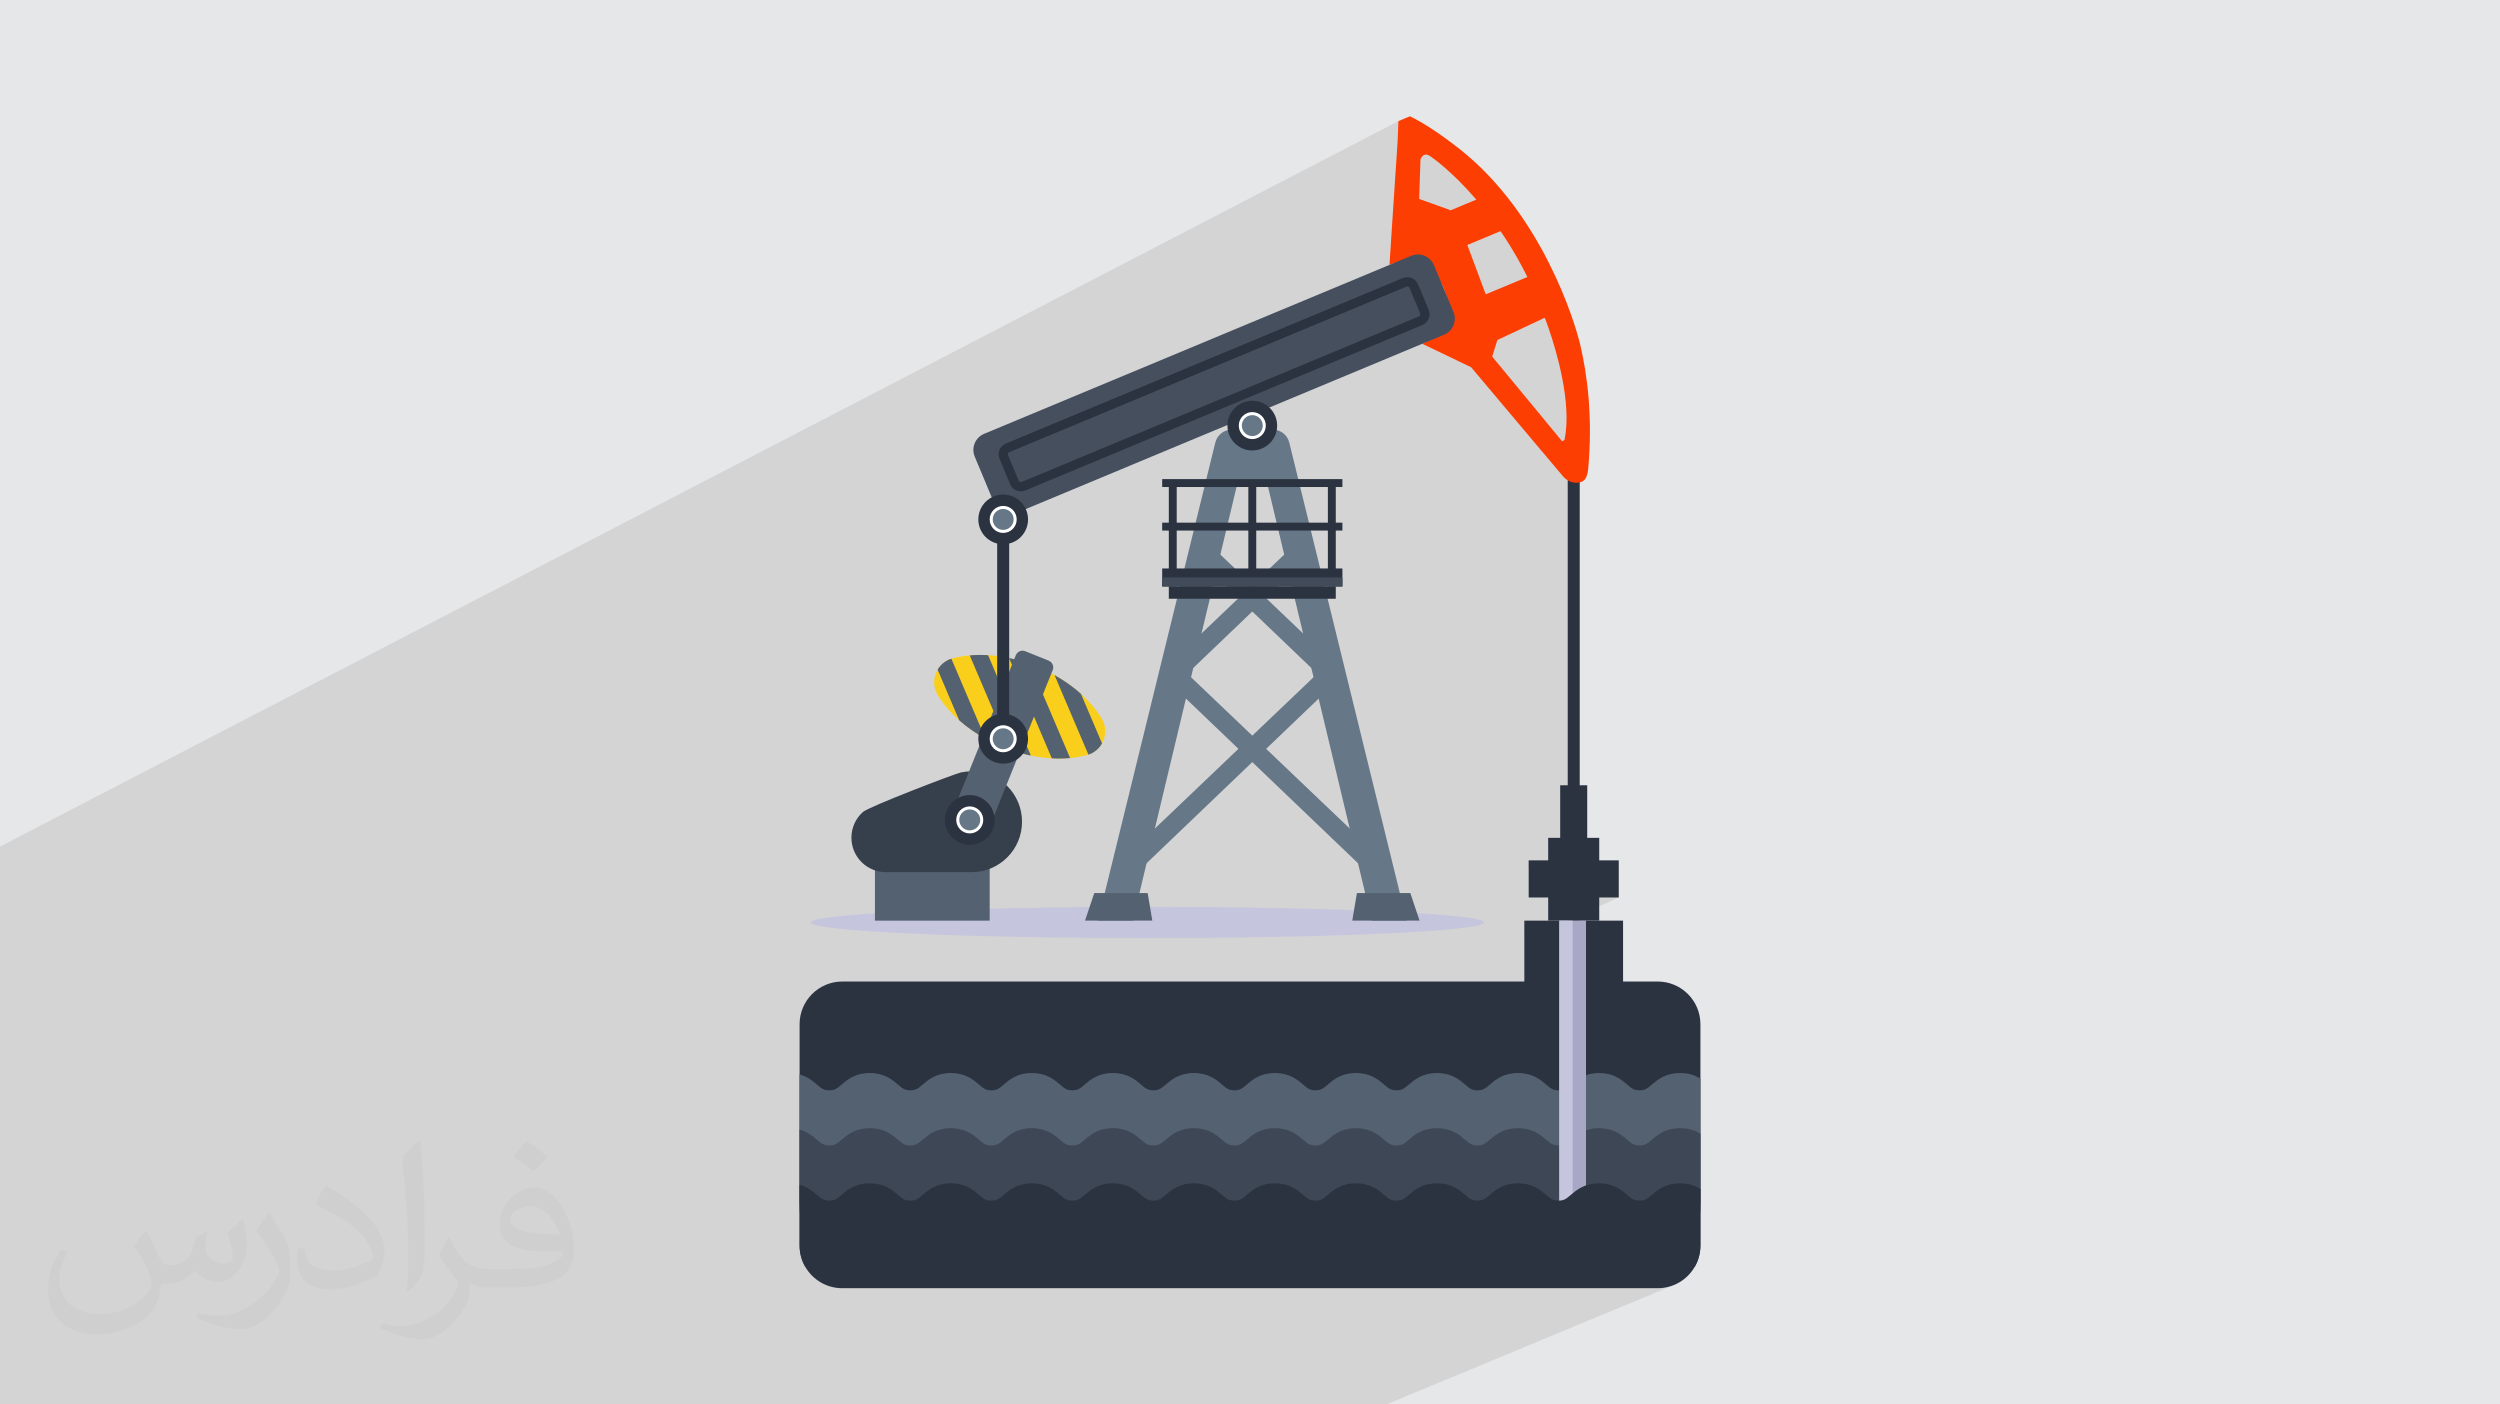 <?xml version="1.0" encoding="UTF-8"?>
<!DOCTYPE svg PUBLIC "-//W3C//DTD SVG 1.1//EN" "http://www.w3.org/Graphics/SVG/1.1/DTD/svg11.dtd">
<!-- Creator: CorelDRAW -->
<svg xmlns="http://www.w3.org/2000/svg" xml:space="preserve" width="94.192mm" height="52.917mm" version="1.1" style="shape-rendering:geometricPrecision; text-rendering:geometricPrecision; image-rendering:optimizeQuality; fill-rule:evenodd; clip-rule:evenodd"
viewBox="0 0 9419.16 5291.66"
 xmlns:xlink="http://www.w3.org/1999/xlink"
 xmlns:xodm="http://www.corel.com/coreldraw/odm/2003">
 <defs>
  <style type="text/css">
   <![CDATA[
    .str0 {stroke:#2B3240;stroke-width:34.82;stroke-miterlimit:10}
    .fil8 {fill:none;fill-rule:nonzero}
    .fil0 {fill:#E6E7E8}
    .fil5 {fill:#2B3240;fill-rule:nonzero}
    .fil11 {fill:#363F4C;fill-rule:nonzero}
    .fil14 {fill:#3D4756;fill-rule:nonzero}
    .fil13 {fill:#424B59;fill-rule:nonzero}
    .fil7 {fill:#454F5E;fill-rule:nonzero}
    .fil10 {fill:#546170;fill-rule:nonzero}
    .fil4 {fill:#667787;fill-rule:nonzero}
    .fil15 {fill:#A9A7C6;fill-rule:nonzero}
    .fil3 {fill:#C5C5DD;fill-rule:nonzero}
    .fil12 {fill:#F9CF1C;fill-rule:nonzero}
    .fil6 {fill:#FD3E03;fill-rule:nonzero}
    .fil9 {fill:white;fill-rule:nonzero}
    .fil2 {fill:#373435;fill-opacity:0.031}
    .fil1 {fill:#373435;fill-opacity:0.102}
   ]]>
  </style>
 </defs>
 <g id="Layer_x0020_1">
  <polygon class="fil0" points="-0,0 9419.16,0 9419.16,5291.66 -0,5291.66 "/>
  <polygon class="fil1" points="1592.22,5291.66 1569.02,5291.66 1525.32,5291.66 1406.25,5291.66 1406.24,5291.66 1311.35,5291.66 1244.89,5291.66 1183.59,5291.66 1142.82,5291.66 1021.39,5291.66 931.32,5291.66 903.14,5291.66 820.28,5291.66 795.06,5291.66 685,5291.66 519.43,5291.66 401.26,5291.66 332.69,5291.66 332.68,5291.66 90.22,5291.66 39.3,5291.66 3.47,5291.66 -0,5291.66 -0,5269.91 -0,5174.81 -0,5169.91 -0,5100.4 -0,5041.03 -0,5040.48 -0,5033.38 -0,5010.96 -0,5005.88 -0,4992.33 -0,4931.08 -0,4928.46 -0,4912.28 -0,4877.58 -0,4856.19 -0,4810.3 -0,4809.63 -0,4808.63 -0,4791.12 -0,4778.01 -0,4761.9 -0,4748.06 -0,4717.69 -0,4717.27 -0,4716.93 -0,4716.85 -0,4716.43 -0,4716.15 -0,4716 -0,4715.58 -0,4715.38 -0,4715.16 -0,4714.74 -0,4714.6 -0,4714.31 -0,4713.88 -0,4713.82 -0,4713.45 -0,4713.04 -0,4713.03 -0,4712.6 -0,4712.25 -0,4712.17 -0,4711.74 -0,4711.47 -0,4711.3 -0,4710.87 -0,4710.67 -0,4710.44 -0,4710.01 -0,4709.88 -0,4709.57 -0,4709.13 -0,4709.08 -0,4708.69 -0,4708.29 -0,4708.26 -0,4707.82 -0,4707.48 -0,4707.38 -0,4706.95 -0,4706.67 -0,4706.5 -0,4706.06 -0,4705.87 -0,4705.6 -0,4705.17 -0,4705.05 -0,4704.72 -0,4704.28 -0,4704.23 -0,4703.83 -0,4703.42 -0,4703.39 -0,4702.93 -0,4702.6 -0,4702.59 -0,4702.48 -0,4702.03 -0,4701.78 -0,4701.58 -0,4701.13 -0,4700.96 -0,4700.67 -0,4700.22 -0,4700.12 -0,4699.77 -0,4699.32 -0,4699.29 -0,4698.86 -0,4698.46 -0,4698.41 -0,4698.38 -0,4690.01 -0,4688.94 -0,4684.32 -0,4671.08 -0,4669.38 -0,4662.96 -0,4653.91 -0,4644.06 -0,4643.82 -0,4643.16 -0,4640.53 -0,4640.34 -0,4632.35 -0,4631.63 -0,4630.73 -0,4617.67 -0,4598.24 -0,4591.23 -0,4582.19 -0,4572.08 -0,4571.71 -0,4569.78 -0,4558.76 -0,4557.7 -0,4557.52 -0,4556.18 -0,4555.86 -0,4554.67 -0,4554.18 -0,4553.14 -0,4552.5 -0,4551.62 -0,4550.82 -0,4550.09 -0,4549.15 -0,4548.57 -0,4547.46 -0,4547.04 -0,4545.78 -0,4545.52 -0,4544.1 -0,4543.99 -0,4542.47 -0,4542.42 -0,4540.94 -0,4540.74 -0,4539.41 -0,4539.05 -0,4537.88 -0,4537.36 -0,4536.34 -0,4535.68 -0,4534.82 -0,4533.99 -0,4533.28 -0,4532.3 -0,4531.74 -0,4530.61 -0,4530.22 -0,4528.92 -0,4528.68 -0,4527.23 -0,4527.14 -0,4525.6 -0,4525.53 -0,4525.29 -0,4524.48 -0,4524.06 -0,4523.84 -0,4523.83 -0,4523.38 -0,4522.53 -0,4522.15 -0,4520.99 -0,4520.45 -0,4519.46 -0,4518.76 -0,4517.92 -0,4517.07 -0,4516.38 -0,4515.36 -0,4514.83 -0,4513.67 -0,4513.3 -0,4511.96 -0,4511.75 -0,4510.27 -0,4510.22 -0,4508.67 -0,4508.57 -0,4507.13 -0,4506.87 -0,4505.59 -0,4505.17 -0,4504.04 -0,4503.48 -0,4502.51 -0,4501.77 -0,4500.96 -0,4500.07 -0,4499.42 -0,4498.37 -0,4497.87 -0,4496.67 -0,4496.33 -0,4494.97 -0,4494.78 -0,4493.27 -0,4493.24 -0,4491.69 -0,4491.56 -0,4490.15 -0,4489.86 -0,4488.61 -0,4488.15 -0,4487.06 -0,4486.46 -0,4485.51 -0,4484.75 -0,4483.97 -0,4482.43 -0,4481.35 -0,4480.88 -0,4479.64 -0,4479.33 -0,4478.11 -0,4477.94 -0,4477.78 -0,4476.24 -0,4474.41 -0,4466.21 -0,4455.36 -0,4451.56 -0,4442.4 -0,4439.25 -0,4423.66 -0,4415.87 -0,4414.46 -0,4410.06 -0,4368.33 -0,4361.01 -0,4357.82 -0,4357.27 -0,4352.58 -0,4346.75 -0,4339.69 -0,4333.07 -0,4331.24 -0,4326.58 -0,4324.15 -0,4320.04 -0,4317.99 -0,4311.04 -0,4309.12 -0,4306.99 -0,4296.07 -0,4295.9 -0,4284.33 -0,4274.01 -0,4263.58 -0,4250.19 -0,4248.14 -0,4219.81 -0,4196.71 -0,4196.23 -0,4191.23 -0,4177.94 -0,4176.96 -0,4166.78 -0,4163.75 -0,4151.06 -0,4143.94 -0,4139.88 -0,4132.53 -0,4132.4 -0,4131.96 -0,4092.19 -0,4089.9 -0,4089.56 -0,4085.38 -0,4066.37 -0,4043.07 -0,4029.68 -0,4018.44 -0,3991.54 -0,3973.43 -0,3973.4 -0,3973.37 -0,3957.73 -0,3952.47 -0,3950.29 -0,3936.45 -0,3934.93 -0,3930.54 -0,3929.53 -0,3926.07 -0,3920.65 -0,3918.63 -0,3860.06 -0,3850.82 -0,3823.19 -0,3818.68 -0,3817.58 -0,3813.46 -0,3760.56 -0,3729.78 -0,3720 -0,3654.96 -0,3654.7 -0,3589.8 -0,3584.28 -0,3527.6 -0,3357.85 -0,3347.02 -0,3255.44 -0,3189.48 5268.66,456.25 5265.66,532.19 5258.63,639.08 5364.58,584.52 5367.25,583.38 5370.21,582.69 5373.44,582.54 5376.97,583.03 5380.79,584.25 5384.9,586.3 5387.84,588.15 5392.2,591.1 5397.91,595.18 5404.89,600.37 5413.07,606.69 5422.38,614.14 5432.75,622.72 5444.11,632.45 5456.39,643.33 5469.52,655.36 5483.42,668.55 5498.03,682.9 5513.27,698.42 5529.07,715.12 5545.37,733 5562.08,752.06 5240.42,915.85 5235.02,997.96 5237.89,996.8 3696.83,1778.87 3721.23,1837.39 5528.37,923.14 5653.37,871.02 5661.63,883.2 5669.87,895.64 5678.1,908.34 5686.3,921.31 5694.46,934.53 5702.59,948.03 5710.67,961.78 5718.69,975.81 5723.24,983.97 5727.78,992.21 5732.29,1000.55 5736.78,1008.98 5741.25,1017.49 5745.69,1026.09 5750.11,1034.78 5754.5,1043.55 4624.78,1609.44 4624.81,1609.92 4624.97,1612.03 4625.19,1614.13 4625.2,1614.21 4782.51,1535.43 5358.5,1295.36 5358.53,1295.37 5358.8,1295.24 5359.32,1295.02 5358.57,1295.39 5488.12,1357.5 5641.44,1281.29 5820.1,1197.25 5820.22,1197.57 5820.34,1197.88 5820.46,1198.2 5820.58,1198.51 5820.7,1198.83 5820.82,1199.15 5820.93,1199.46 5821.05,1199.78 5821.31,1200.44 5822.07,1202.39 5823.28,1205.57 5824.92,1209.94 5826.95,1215.44 5829.34,1222.03 5832.04,1229.64 5835.02,1238.23 5835.06,1238.3 5835.1,1238.38 5835.13,1238.45 5835.16,1238.52 5835.18,1238.58 5835.2,1238.65 5835.22,1238.72 5835.23,1238.78 5837.99,1246.87 5840.9,1255.6 5843.95,1264.93 5847.11,1274.84 5850.37,1285.29 5853.7,1296.24 5857.08,1307.68 5860.49,1319.56 5863.91,1331.86 5867.31,1344.54 5870.67,1357.57 5873.98,1370.92 5877.21,1384.56 5880.33,1398.45 5883.34,1412.56 5886.2,1426.87 5888.89,1441.34 5891.4,1455.94 5893.7,1470.63 5895.77,1485.39 5897.58,1500.18 5899.13,1514.97 5900.37,1529.73 5901.3,1544.43 5901.9,1559.04 5902.13,1573.51 5901.98,1587.84 5901.43,1601.97 5900.45,1615.88 5899.03,1629.53 5897.14,1642.91 5894.76,1655.96 5894.75,1655.98 5894.72,1656.02 5894.67,1656.1 5894.6,1656.2 5894.51,1656.32 5894.39,1656.46 5894.25,1656.62 5894.08,1656.8 5893.56,1657.39 5892.89,1658.08 5892.06,1658.83 5891.07,1659.61 5889.91,1660.39 5888.59,1661.14 5809.07,1699.82 5820.31,1713.18 5832.38,1727.53 5843.82,1741.13 5854.53,1753.88 5864.45,1765.68 5873.48,1776.44 5881.56,1786.06 5882.34,1786.99 5883.11,1787.9 5883.87,1788.81 5884.62,1789.7 5885.36,1790.58 5886.08,1791.45 5886.8,1792.3 5887.5,1793.14 5887.53,1793.18 5887.56,1793.22 5887.59,1793.26 5887.64,1793.29 5887.93,1793.64 5888.22,1793.98 5888.5,1794.32 5888.78,1794.66 5889.06,1794.99 5889.34,1795.32 5889.61,1795.65 5889.88,1795.97 5889.91,1796.02 5889.96,1796.07 5890.01,1796.12 5890.04,1796.17 5891.93,1798.24 5893.88,1800.2 5895.88,1802.05 5897.93,1803.8 5900.02,1805.45 5902.15,1807 5904.33,1808.45 5906.53,1809.8 5906.53,1839.49 5951.81,1817.65 5953.47,1817.24 5955.09,1816.78 5956.67,1816.26 5958.2,1815.69 5959.69,1815.06 5961.12,1814.39 5906.53,1840.72 5906.53,2958.65 5878.25,2971.62 5878.25,3156.7 5832.98,3177.29 5832.98,3241.56 5759.46,3274.89 5759.46,3381.51 5832.98,3381.51 5832.98,3467.81 6025.35,3381.51 6098.93,3381.51 5743.14,3540.87 5743.14,3698.04 3148.34,4851.56 3151.55,4852.11 3162.45,4853.22 3173.56,4853.6 6245.6,4853.6 6256.71,4853.22 6267.62,4852.11 6278.3,4850.28 6288.73,4847.76 6298.88,4844.58 6308.73,4840.76 5222.85,5291.66 5191.35,5291.66 2187.5,5291.66 2158.36,5291.66 1874.38,5291.66 1834.21,5291.66 1768.93,5291.66 1767.26,5291.66 1686.85,5291.66 1679.91,5291.66 "/>
  <path class="fil2" d="M550.85 4636.82c17.98,27.25 29.64,53.44 41.02,82.55 8.46,16.94 12.95,48.16 52.65,48.16 11.63,0 28.32,-3.43 43.13,-11.63 16.66,-8.74 29.36,-21.97 35.99,-42.06l15.87 -53.44 38.63 -19.05 2.64 2.64c-5.28,20.12 -6.6,39.42 -6.6,54.51 0,44.7 38.63,61.65 69.32,61.65 17.98,0 34.14,-8.74 34.14,-25.15 0,-21.16 -8.99,-57.15 -20.65,-89.43 17.98,-17.98 35.99,-35.99 56.62,-50.55l3.17 1.6c8.99,38.1 14.02,75.67 14.02,100.81 0,24.61 -10.85,51.87 -19.84,69.6 -18.52,34.92 -51.33,62.71 -91.01,62.71 -30.15,0 -63.75,-15.09 -86.79,-43.13l-1.32 0c-21.69,27 -55.3,51.33 -109.02,51.33l-16.66 0c-2.64,35.46 -10.31,60.58 -21.97,83.08 -32,62.43 -127,106.63 -216.43,106.63 -124.36,0 -186.79,-71.7 -186.79,-167.21 0,-59 19.3,-113.77 48.95,-152.65l24.33 10.06c-18.52,35.46 -30.96,68.78 -30.96,101.6 0,89.43 72.77,132.03 156.64,132.03 77.8,0 174.09,-49.48 191.57,-106.88 -6.6,-62.71 -30.15,-92.07 -66.14,-149.22 10.85,-19.05 24.87,-38.1 42.34,-58.47l3.17 0 0 0 0 0 -0.02 -0.09zm1434.31 -336.55c26.19,16.41 51.87,35.71 76.99,57.94 -14.02,19.84 -31.5,37.85 -53.19,53.72 -25.15,-20.37 -50.27,-37.85 -75.95,-56.36 17.45,-19.58 34.67,-38.35 52.12,-55.3l0 0 0 0 0 0 0 0 0 0 0.03 0zm13.49 244.48c-42.34,0 -76.99,27.79 -76.99,48.41 0,44.2 84.66,57.94 186,57.4 -12.7,-51.87 -57.15,-105.84 -109.02,-105.84l0.01 0.03zm-95 236.55c55.04,0 103.2,-1.6 139.95,-10.85 41.02,-10.31 75.67,-30.96 75.67,-45.24 0,-3.71 0,-8.2 -1.32,-11.91 -23.01,2.11 -49.48,2.11 -72.49,2.11 -74.6,0 -131.75,-16.94 -154.25,-58.75 -5.56,-11.63 -9.52,-24.61 -9.52,-39.42 0,-40.49 17.45,-79.91 48.16,-107.16 25.65,-22.48 53.97,-36.5 82.8,-36.5 52.12,0 93.65,41.81 122.76,107.7 15.87,35.99 26.72,77.52 26.72,129.92 0,34.92 -9.52,64.29 -31.22,85.98 -40.49,39.17 -115.09,53.97 -229.39,53.97l-51.87 0 0 0 -13.49 0c-28.32,0 -48.69,-5.03 -64.82,-17.45l-2.64 0c0.79,6.6 1.32,12.95 1.32,19.05 0,25.65 -8.46,58.47 -25.65,84.66 -50.8,75.41 -105.84,108.2 -153.47,108.2 -48.16,0 -107.16,-18.52 -160.35,-42.6l9.52 -18.52c17.2,7.14 41.02,11.91 73.81,11.91 85.98,0 198.96,-82.55 212.98,-163.25 -3.17,-6.6 -8.99,-15.34 -17.2,-24.61 -25.15,-29.9 -41.02,-54.76 -55.83,-80.95 12.7,-25.15 24.33,-45.24 35.18,-63.5l4.5 -0.53c36.78,74.88 70.1,117.73 144.45,117.73l11.63 0 0 0 53.97 0 0 0 0 0 0 0 0 0 0 0 0.09 0.01zm-372.54 79.12c6.35,-34.39 6.88,-73.02 6.88,-109.02l0 -53.44c0,-99.75 -12.7,-244.73 -23.01,-339.19 17.98,-19.3 43.13,-42.06 62.97,-57.4l5.82 1.6c13.49,118.8 16.66,256.39 16.66,383.64 0,33.35 -1.32,65.89 -4.5,89.69 -1.85,30.15 -19.3,52.91 -56.62,87.83l-8.2 -3.71zm-383.38 -157.43c1.85,46.84 24.87,83.62 105.31,83.62 50.01,0 92.33,-12.95 139.17,-35.18 8.46,-3.71 12.95,-8.74 12.95,-12.95 0,-29.36 -22.48,-68.25 -60.32,-103.71 -36.78,-33.35 -85.47,-62.71 -130.96,-82.3 -15.62,-6.6 -20.65,-13.49 -20.65,-20.12 0,-13.49 17.98,-41.81 32.82,-62.18l5.03 -0.53c52.12,27.25 110.34,67.74 153.47,112.7 39.17,41.53 63.5,83.62 63.5,129.39 0,33.86 -10.31,65.61 -27,95.25 -57.15,28.83 -118.01,50.8 -178.33,50.8 -73.28,0 -123.29,-34.39 -123.29,-115.09 0,-8.74 0,-22.22 3.17,-39.7l25.15 0 0 0 0 0 0 0 0 0 0 0 -0.02 0zm-132.57 -133.1l45.52 73.56c16.66,27.25 32.28,56.9 32.28,103.71l0 59.79c0,48.41 -30.96,100.28 -80.95,151.61 -39.17,34.67 -73.81,49.48 -105.84,49.48 -47.62,0 -102.13,-14.81 -165.1,-41.81l7.14 -18.52c19.84,5.28 42.85,9.78 71.17,9.78 90.5,-0.53 183.08,-66.67 225.42,-147.37 5.03,-9.27 6.88,-17.98 6.88,-24.08 0,-9.27 -5.03,-19.58 -8.99,-28.83 -23.01,-43.38 -48.69,-83.08 -76.99,-119.86 14.81,-23.29 29.64,-45.77 45.77,-68l3.71 0.53 0 0 0 0 0 0 0 0 0 0 -0.02 0.01z"/>
  <g id="_2539813786160">
   <path class="fil3" d="M5592.17 3475.49c0,32.48 -568.09,58.81 -1268.87,58.81 -700.78,0 -1268.88,-26.33 -1268.88,-58.81 0,-32.5 568.1,-58.81 1268.88,-58.81 700.78,0 1268.87,26.31 1268.87,58.81z"/>
   <path class="fil4" d="M4473.36 2538.15l244.86 -234.27 244.86 234.27 -244.86 233.46 -244.86 -233.46zm297.04 283.2l244.36 -233.77 18.62 17.84c-1.54,-5.58 -3.01,-11.19 -4.4,-16.82 -8.33,-34.07 -13.68,-68.28 -15.3,-102.7l-243.28 -231.95 145.35 -139.07c-10.71,-28.23 -13.18,-59.02 -10.34,-89.15l-187.19 178.47 -197.57 -188.37c-13.12,20.82 -25.27,42.24 -36.39,64.2l181.78 173.92 -245.38 233.95 -10.04 -9.57c-2.56,23.09 -5.54,46.14 -9.01,69.11 -3.62,24 -7.82,47.99 -12.97,71.77l33.06 -31.63 244.34 233.77 -354.68 338.16 -39.65 138.99 446.51 -427.21 446.52 427.21 -39.67 -138.99 -354.67 -338.16z"/>
   <polygon class="fil5" points="5906.52,3468.63 5951.81,3468.63 5951.81,1665.55 5906.52,1665.55 "/>
   <path class="fil6" d="M5953.82 1298.79c-20.51,-87.31 -145.18,-493.78 -455.2,-737.95 -58.07,-45.74 -108.11,-79.34 -144.19,-100.12 -18.13,-10.48 -32.5,-17.9 -42.15,-22.65l-43.62 18.17 -3.01 75.95 -30.64 465.77c19.42,-8.07 39.54,-11.9 59.34,-11.9 60.46,0 117.88,35.73 142.6,95.03l5.07 12.2c32.8,78.73 -4.4,169.12 -83.11,201.9l-0.42 0.17 184.25 88.32c0,0 258.07,306.12 338.83,402.38 2.1,2.5 4.07,4.86 5.93,7.08 0.04,0.05 0.07,0.11 0.14,0.16 0.78,0.92 1.52,1.81 2.24,2.67 0.03,0.07 0.13,0.14 0.17,0.2 21.73,24.76 55.97,27.71 73.77,16.72 13.87,-8.58 18.17,-30.51 19.43,-40.43 0,-0.04 0,-0.07 0,-0.11 0.17,-1.64 0.34,-3.28 0.47,-4.91 17.77,-193.08 -2.64,-352.6 -29.9,-468.65zm-68.38 363.65l-263.34 -319.07 19.33 -62.08 178.67 -84.05c0.31,0.85 0.65,1.7 0.95,2.55 0,0 5.66,14.27 13.97,38.44 0.1,0.21 0.17,0.38 0.2,0.55 28.48,82.79 87.61,279.74 59.54,417.18 0,0 -0.2,0.34 -0.68,0.85 -1.19,1.42 -3.97,4.17 -8.64,5.63zm-287.67 -553.58l-69.41 -185.73 125 -52.11c22.04,32.14 44.01,67.03 65.34,104.8 12.17,21.63 24.14,44.24 35.8,67.74l-156.73 65.3zm-131.98 -316.67l-118.79 -42.65 4.89 -149.48c0,0 2.57,-7.12 8.16,-12.27 5.33,-4.98 13.48,-8.14 24.85,-1.49 11.81,6.91 87.03,60.92 177.18,165.75l-96.29 40.14z"/>
   <path class="fil4" d="M5299.65 3468.63l-131.41 0 -390.6 -1633.76 -118.82 0 -390.61 1633.76 -131.42 0 442.06 -1801c7.08,-28.89 32.96,-49.17 62.69,-49.17l153.35 0c29.75,0 55.63,20.28 62.72,49.17l442.04 1801z"/>
   <path class="fil7" d="M5440.9 1261.02l-1669.82 695.98 -98.66 -236.69c-13.93,-33.43 1.88,-71.84 35.3,-85.78l1609.28 -670.71c33.43,-13.94 71.83,1.86 85.78,35.29l73.41 176.16c13.95,33.43 -1.87,71.81 -35.29,85.75z"/>
   <path class="fil8 str0" d="M3821.93 1817.71l-40.01 -96.01c-5.58,-13.39 0.75,-28.75 14.14,-34.34l1496.28 -623.63c13.37,-5.59 28.77,0.75 34.34,14.14l40.01 95.98c5.6,13.39 -0.75,28.78 -14.12,34.38l-1496.29 623.62c-13.39,5.59 -28.76,-0.74 -34.35,-14.14z"/>
   <path class="fil5" d="M4811.85 1603.51c0,51.71 -41.93,93.65 -93.63,93.65 -51.71,0 -93.64,-41.94 -93.64,-93.65 0,-51.73 41.93,-93.64 93.64,-93.64 51.7,0 93.63,41.91 93.63,93.64z"/>
   <path class="fil9" d="M4769.13 1603.51c0,28.11 -22.81,50.89 -50.91,50.89 -28.12,0 -50.91,-22.78 -50.91,-50.89 0,-28.14 22.79,-50.92 50.91,-50.92 28.1,0 50.91,22.78 50.91,50.92z"/>
   <polygon class="fil10" points="3296.46,3468.63 3728.76,3468.63 3728.76,3221.34 3296.46,3221.34 "/>
   <polygon class="fil5" points="6098.93,3241.55 6025.36,3241.55 6025.36,3156.7 5980.09,3156.7 5980.09,2958.65 5878.25,2958.65 5878.25,3156.7 5832.99,3156.7 5832.99,3241.55 5759.45,3241.55 5759.45,3381.51 5832.99,3381.51 5832.99,3468.63 6025.36,3468.63 6025.36,3381.51 6098.93,3381.51 "/>
   <path class="fil4" d="M4757.66 1603.51c0,21.77 -17.65,39.43 -39.44,39.43 -21.78,0 -39.44,-17.66 -39.44,-39.43 0,-21.8 17.66,-39.46 39.44,-39.46 21.79,0 39.44,17.66 39.44,39.46z"/>
   <polygon class="fil5" points="4378.74,2209.67 5057.7,2209.67 5057.7,2141.77 4378.74,2141.77 "/>
   <polygon class="fil5" points="4378.74,1834.87 5057.7,1834.87 5057.7,1805.12 4378.74,1805.12 "/>
   <polygon class="fil5" points="5002.99,2209.67 5032.76,2209.67 5032.76,1814.29 5002.99,1814.29 "/>
   <polygon class="fil5" points="4703.35,2209.67 4733.1,2209.67 4733.1,1814.29 4703.35,1814.29 "/>
   <polygon class="fil5" points="4403.69,2209.67 4433.44,2209.67 4433.44,1814.29 4403.69,1814.29 "/>
   <polygon class="fil5" points="4378.74,1998.95 5057.7,1998.95 5057.7,1969.2 4378.74,1969.2 "/>
   <path class="fil11" d="M3660.67 2906c-13.96,0 -27.56,1.52 -40.66,4.35l0 0c-21.9,4.78 -346.21,128.5 -369.24,149.29 -26.34,23.78 -42.9,58.17 -42.9,96.47 0,71.72 58.15,129.88 129.89,129.88l322.91 0c104.94,0 190,-85.07 190,-189.99 0,-104.95 -85.06,-190 -190,-190z"/>
   <path class="fil12" d="M4152.1 2800.78c-10.8,19.28 -28.47,34.85 -51.31,42.53 -2.03,0.72 -4.1,1.34 -6.2,1.89 -19.8,5.22 -40.83,8.91 -62.81,10.89 -22.14,2.07 -45.22,2.44 -68.97,1.07 -25.67,-1.44 -52.08,-4.87 -78.89,-10.44 -26.02,-5.37 -52.42,-12.69 -78.85,-22.06 -8.21,-2.91 -16.42,-6.02 -24.63,-9.33 -23.6,-9.5 -46.11,-20.19 -67.38,-31.93 -36.96,-20.39 -70.19,-43.84 -98.97,-69.3 -33.34,-29.45 -60.68,-61.62 -80.9,-94.83 -19.04,-31.27 -17.35,-68.03 -0.55,-96.34 11.17,-18.85 29.01,-33.96 51.88,-41.2 1.51,-0.5 3.01,-0.94 4.56,-1.35 20.33,-5.37 41.97,-9.09 64.6,-11.07 22.18,-1.95 45.33,-2.23 69.1,-0.78 25.7,1.54 52.17,5.1 79.03,10.74 26.07,5.49 52.51,12.95 78.97,22.43 7.49,2.68 14.97,5.53 22.45,8.54 24.51,9.86 47.84,21.03 69.84,33.31 37.26,20.78 70.7,44.68 99.52,70.63 31.98,28.72 58.28,59.95 77.89,92.13 18.62,30.59 17.42,66.42 1.62,94.47z"/>
   <path class="fil10" d="M3655.93 3155.31l-41.7 -16.76c-26.88,-10.82 -39.89,-41.38 -29.08,-68.26l242.13 -601.65c5.62,-13.95 21.48,-20.71 35.43,-15.09l88.51 35.62c13.95,5.61 20.71,21.47 15.09,35.42l-242.13 601.65c-10.81,26.88 -41.37,39.89 -68.25,29.07z"/>
   <path class="fil10" d="M3713.06 2783.4c-36.96,-20.39 -70.19,-43.84 -98.97,-69.3l-81.45 -191.17c11.17,-18.85 29.01,-33.96 51.88,-41.2l128.54 301.67z"/>
   <path class="fil10" d="M3883.92 2846.72c-26.02,-5.37 -52.42,-12.69 -78.85,-22.06l-151.39 -355.35c22.18,-1.95 45.33,-2.23 69.1,-0.78l161.14 378.19z"/>
   <path class="fil10" d="M4031.78 2856.09c-22.14,2.07 -45.22,2.44 -68.97,1.07l-161 -377.89c26.07,5.49 52.51,12.95 78.97,22.43l151 354.39z"/>
   <path class="fil10" d="M4152.1 2800.78c-10.8,19.28 -28.47,34.85 -51.31,42.53l-127.72 -299.76c37.26,20.78 70.7,44.68 99.52,70.63l79.51 186.6z"/>
   <path class="fil5" d="M3706.4 3096.15c-9.74,24.17 -37.23,35.88 -61.41,26.16 -24.18,-9.72 -35.9,-37.23 -26.16,-61.4 9.73,-24.2 37.22,-35.91 61.4,-26.16 24.18,9.72 35.9,37.22 26.17,61.4z"/>
   <path class="fil5" d="M3757.04 1998.95l45.26 0 0 787.36c0,12.46 -10.09,22.56 -22.55,22.56l-0.15 0c-12.46,0 -22.56,-10.1 -22.56,-22.56l0 -787.36z"/>
   <path class="fil5" d="M3873.31 2783.4c0,51.71 -41.92,93.63 -93.64,93.63 -51.71,0 -93.64,-41.92 -93.64,-93.63 0,-51.73 41.93,-93.65 93.64,-93.65 51.72,0 93.64,41.92 93.64,93.65z"/>
   <path class="fil9" d="M3830.58 2783.4c0,28.1 -22.79,50.91 -50.91,50.91 -28.11,0 -50.91,-22.81 -50.91,-50.91 0,-28.12 22.8,-50.9 50.91,-50.9 28.12,0 50.91,22.78 50.91,50.9z"/>
   <path class="fil4" d="M3819.11 2783.4c0,21.79 -17.66,39.44 -39.44,39.44 -21.78,0 -39.44,-17.65 -39.44,-39.44 0,-21.78 17.66,-39.44 39.44,-39.44 21.78,0 39.44,17.66 39.44,39.44z"/>
   <path class="fil5" d="M3747.31 3089.14c0,51.72 -41.92,93.63 -93.63,93.63 -51.72,0 -93.64,-41.91 -93.64,-93.63 0,-51.71 41.92,-93.64 93.64,-93.64 51.71,0 93.63,41.93 93.63,93.64z"/>
   <path class="fil9" d="M3704.59 3089.14c0,28.12 -22.8,50.9 -50.91,50.9 -28.12,0 -50.91,-22.78 -50.91,-50.9 0,-28.11 22.79,-50.91 50.91,-50.91 28.11,0 50.91,22.8 50.91,50.91z"/>
   <path class="fil4" d="M3693.12 3089.14c0,21.78 -17.66,39.44 -39.44,39.44 -21.79,0 -39.44,-17.66 -39.44,-39.44 0,-21.79 17.65,-39.45 39.44,-39.45 21.78,0 39.44,17.66 39.44,39.45z"/>
   <path class="fil5" d="M3873.31 1957c0,51.71 -41.92,93.64 -93.64,93.64 -51.71,0 -93.64,-41.93 -93.64,-93.64 0,-51.71 41.93,-93.64 93.64,-93.64 51.72,0 93.64,41.93 93.64,93.64z"/>
   <path class="fil9" d="M3830.58 1957c0,28.12 -22.79,50.91 -50.91,50.91 -28.11,0 -50.91,-22.79 -50.91,-50.91 0,-28.12 22.8,-50.91 50.91,-50.91 28.12,0 50.91,22.79 50.91,50.91z"/>
   <path class="fil4" d="M3819.11 1957c0,21.78 -17.66,39.44 -39.44,39.44 -21.78,0 -39.44,-17.66 -39.44,-39.44 0,-21.78 17.66,-39.44 39.44,-39.44 21.78,0 39.44,17.66 39.44,39.44z"/>
   <polygon class="fil10" points="4087.96,3468.63 4341.53,3468.63 4324.06,3364.7 4122.89,3364.7 "/>
   <polygon class="fil10" points="5112.39,3364.7 5094.9,3468.63 5348.49,3468.63 5313.55,3364.7 "/>
   <polygon class="fil5" points="4403.69,2255.85 5032.76,2255.85 5032.76,2209.67 4403.69,2209.67 "/>
   <polygon class="fil13" points="4378.74,2209.67 5057.7,2209.67 5057.7,2175.72 4378.74,2175.72 "/>
   <path class="fil5" d="M6406.6 3859.01l0 666.67c0,29.2 -7.76,56.56 -21.36,80.18 -27.76,48.27 -79.87,80.8 -139.64,80.8l-3072.04 0c-59.74,0 -111.86,-32.53 -139.65,-80.8 -13.58,-23.62 -21.34,-50.98 -21.34,-80.18l0 -666.67c0,-88.9 72.06,-160.97 160.99,-160.97l3072.04 0c88.96,0 161,72.07 161,160.97z"/>
   <polygon class="fil5" points="5743.14,4118.39 6115.2,4118.39 6115.2,3468.63 5743.14,3468.63 "/>
   <path class="fil10" d="M6406.6 4063.88l0 501.1 -3394.04 0 0 -516.97c30.39,8.36 50.05,25.14 65.57,38.4 16.79,14.35 25.21,21.54 46.33,21.54 21.14,0 29.55,-7.19 46.34,-21.54 21.57,-18.4 51.11,-43.64 106.3,-43.64 55.19,0 84.74,25.24 106.3,43.64 16.79,14.35 25.21,21.54 46.33,21.54 21.12,0 29.56,-7.19 46.33,-21.54 21.58,-18.4 51.12,-43.64 106.31,-43.64 55.19,0 84.73,25.24 106.31,43.64 16.77,14.35 25.2,21.54 46.33,21.54 21.12,0 29.55,-7.19 46.32,-21.54 21.58,-18.4 51.12,-43.64 106.32,-43.64 55.19,0 84.72,25.24 106.3,43.64 16.77,14.35 25.2,21.54 46.33,21.54 21.12,0 29.55,-7.19 46.33,-21.54 21.57,-18.4 51.12,-43.64 106.31,-43.64 55.2,0 84.74,25.24 106.3,43.64 16.79,14.35 25.21,21.54 46.34,21.54 21.12,0 29.55,-7.19 46.33,-21.54 21.57,-18.4 51.12,-43.64 106.3,-43.64 55.2,0 84.74,25.24 106.31,43.64 16.78,14.35 25.21,21.54 46.33,21.54 21.12,0 29.55,-7.19 46.33,-21.54 21.58,-18.4 51.1,-43.64 106.31,-43.64 55.19,0 84.73,25.24 106.29,43.64 16.79,14.35 25.22,21.54 46.33,21.54 21.14,0 29.54,-7.19 46.35,-21.54 21.56,-18.4 51.11,-43.64 106.29,-43.64 55.21,0 84.76,25.24 106.32,43.64 16.78,14.35 25.21,21.54 46.32,21.54 21.12,0 29.55,-7.19 46.33,-21.54 21.56,-18.4 51.11,-43.64 106.32,-43.64 55.18,0 84.73,25.24 106.31,43.64 16.78,14.35 25.19,21.54 46.33,21.54 21.11,0 29.54,-7.19 46.33,-21.54 21.56,-18.4 51.09,-43.64 106.32,-43.64 55.19,0 84.72,25.24 106.29,43.64 16.81,14.35 25.22,21.54 46.34,21.54 21.16,0 29.53,-7.19 46.35,-21.54 21.56,-18.4 51.12,-43.64 106.29,-43.64 52.04,0 81.26,22.4 102.52,40.41 1.29,1.09 2.54,2.19 3.8,3.23 16.75,14.35 25.19,21.54 46.35,21.54 21.12,0 29.56,-7.19 46.34,-21.54 21.56,-18.4 51.09,-43.64 106.32,-43.64 33.87,0 58.05,9.49 76.69,21.11z"/>
   <path class="fil14" d="M6406.6 4271.68l0 420.95c0,29.19 -7.76,56.55 -21.36,80.17l-3351.33 0c-13.58,-23.62 -21.34,-50.98 -21.34,-80.17l0 -436.79c30.38,8.35 50.03,25.11 65.55,38.39 16.81,14.33 25.21,21.54 46.34,21.54 21.14,0 29.54,-7.21 46.35,-21.54 21.55,-18.42 51.1,-43.64 106.28,-43.64 55.21,0 84.76,25.22 106.31,43.64 16.81,14.33 25.21,21.54 46.33,21.54 21.12,0 29.55,-7.21 46.33,-21.54 21.58,-18.42 51.13,-43.64 106.31,-43.64 55.18,0 84.73,25.22 106.31,43.64 16.78,14.33 25.2,21.54 46.33,21.54 21.12,0 29.55,-7.21 46.33,-21.54 21.58,-18.42 51.1,-43.64 106.31,-43.64 55.18,0 84.73,25.22 106.31,43.64 16.77,14.33 25.2,21.54 46.33,21.54 21.12,0 29.55,-7.21 46.32,-21.54 21.58,-18.42 51.13,-43.64 106.31,-43.64 55.19,0 84.74,25.22 106.31,43.64 16.78,14.33 25.21,21.54 46.33,21.54 21.12,0 29.55,-7.21 46.33,-21.54 21.58,-18.42 51.11,-43.64 106.31,-43.64 55.19,0 84.73,25.22 106.31,43.64 16.78,14.33 25.21,21.54 46.33,21.54 21.12,0 29.55,-7.21 46.33,-21.54 21.57,-18.42 51.09,-43.64 106.28,-43.64 55.21,0 84.75,25.22 106.31,43.64 16.79,14.33 25.22,21.54 46.33,21.54 21.14,0 29.54,-7.21 46.33,-21.54 21.58,-18.42 51.13,-43.64 106.31,-43.64 55.21,0 84.73,25.22 106.32,43.64 16.78,14.33 25.19,21.54 46.32,21.54 21.12,0 29.55,-7.21 46.33,-21.54 21.56,-18.42 51.13,-43.64 106.32,-43.64 55.21,0 84.75,25.22 106.28,43.64 16.79,14.33 25.22,21.54 46.36,21.54 21.11,0 29.57,-7.21 46.3,-21.54 21.59,-18.42 51.12,-43.64 106.35,-43.64 55.19,0 84.72,25.22 106.29,43.64 16.81,14.33 25.22,21.54 46.34,21.54 21.12,0 29.53,-7.21 46.35,-21.54 21.56,-18.42 51.12,-43.64 106.29,-43.64 52.04,0 81.26,22.41 102.52,40.38 1.29,1.13 2.54,2.2 3.8,3.26 16.78,14.33 25.19,21.54 46.35,21.54 21.08,0 29.56,-7.21 46.34,-21.54 21.53,-18.42 51.09,-43.64 106.32,-43.64 33.87,0 58.05,9.5 76.69,21.09z"/>
   <polygon class="fil15" points="5874.89,4662.14 5975.51,4662.14 5975.51,3468.63 5874.89,3468.63 "/>
   <polygon class="fil3" points="5874.89,4662.14 5925.2,4662.14 5925.2,3468.63 5874.89,3468.63 "/>
   <path class="fil5" d="M6406.6 4479.48l0 213.15c0,29.19 -7.76,56.55 -21.36,80.17 -27.76,48.27 -79.87,80.8 -139.64,80.8l-3072.04 0c-59.74,0 -111.86,-32.53 -139.65,-80.8 -13.58,-23.62 -21.34,-50.98 -21.34,-80.17l0 -228.99c30.38,8.35 50.03,25.14 65.55,38.4 16.81,14.32 25.21,21.53 46.34,21.53 21.14,0 29.54,-7.21 46.35,-21.53 21.55,-18.43 51.1,-43.65 106.28,-43.65 55.21,0 84.76,25.22 106.31,43.65 16.81,14.32 25.21,21.53 46.33,21.53 21.12,0 29.55,-7.21 46.33,-21.53 21.58,-18.43 51.13,-43.65 106.31,-43.65 55.18,0 84.73,25.22 106.31,43.65 16.78,14.32 25.2,21.53 46.33,21.53 21.12,0 29.55,-7.21 46.33,-21.53 21.58,-18.43 51.1,-43.65 106.31,-43.65 55.18,0 84.73,25.22 106.31,43.65 16.77,14.32 25.2,21.53 46.33,21.53 21.12,0 29.55,-7.21 46.32,-21.53 21.58,-18.43 51.13,-43.65 106.31,-43.65 55.19,0 84.74,25.22 106.31,43.65 16.78,14.32 25.21,21.53 46.33,21.53 21.12,0 29.55,-7.21 46.33,-21.53 21.58,-18.43 51.11,-43.65 106.31,-43.65 55.19,0 84.73,25.22 106.31,43.65 16.78,14.32 25.21,21.53 46.33,21.53 21.12,0 29.55,-7.21 46.33,-21.53 21.57,-18.43 51.09,-43.65 106.28,-43.65 55.21,0 84.75,25.22 106.31,43.65 16.79,14.32 25.22,21.53 46.33,21.53 21.14,0 29.54,-7.21 46.33,-21.53 21.58,-18.43 51.13,-43.65 106.31,-43.65 55.21,0 84.73,25.22 106.32,43.65 16.78,14.32 25.19,21.53 46.32,21.53 21.12,0 29.55,-7.21 46.33,-21.53 21.56,-18.43 51.13,-43.65 106.32,-43.65 55.21,0 84.75,25.22 106.28,43.65 16.79,14.32 25.22,21.53 46.36,21.53 21.11,0 29.57,-7.21 46.3,-21.53 21.59,-18.43 51.12,-43.65 106.35,-43.65 55.19,0 84.72,25.22 106.29,43.65 16.81,14.32 25.22,21.53 46.34,21.53 21.12,0 29.53,-7.21 46.35,-21.53 21.56,-18.43 51.12,-43.65 106.29,-43.65 52.04,0 81.26,22.43 102.52,40.41 1.29,1.1 2.54,2.19 3.8,3.24 16.78,14.32 25.19,21.53 46.35,21.53 21.08,0 29.56,-7.21 46.34,-21.53 21.53,-18.43 51.09,-43.65 106.32,-43.65 33.87,0 58.05,9.5 76.69,21.09z"/>
  </g>
 </g>
</svg>

